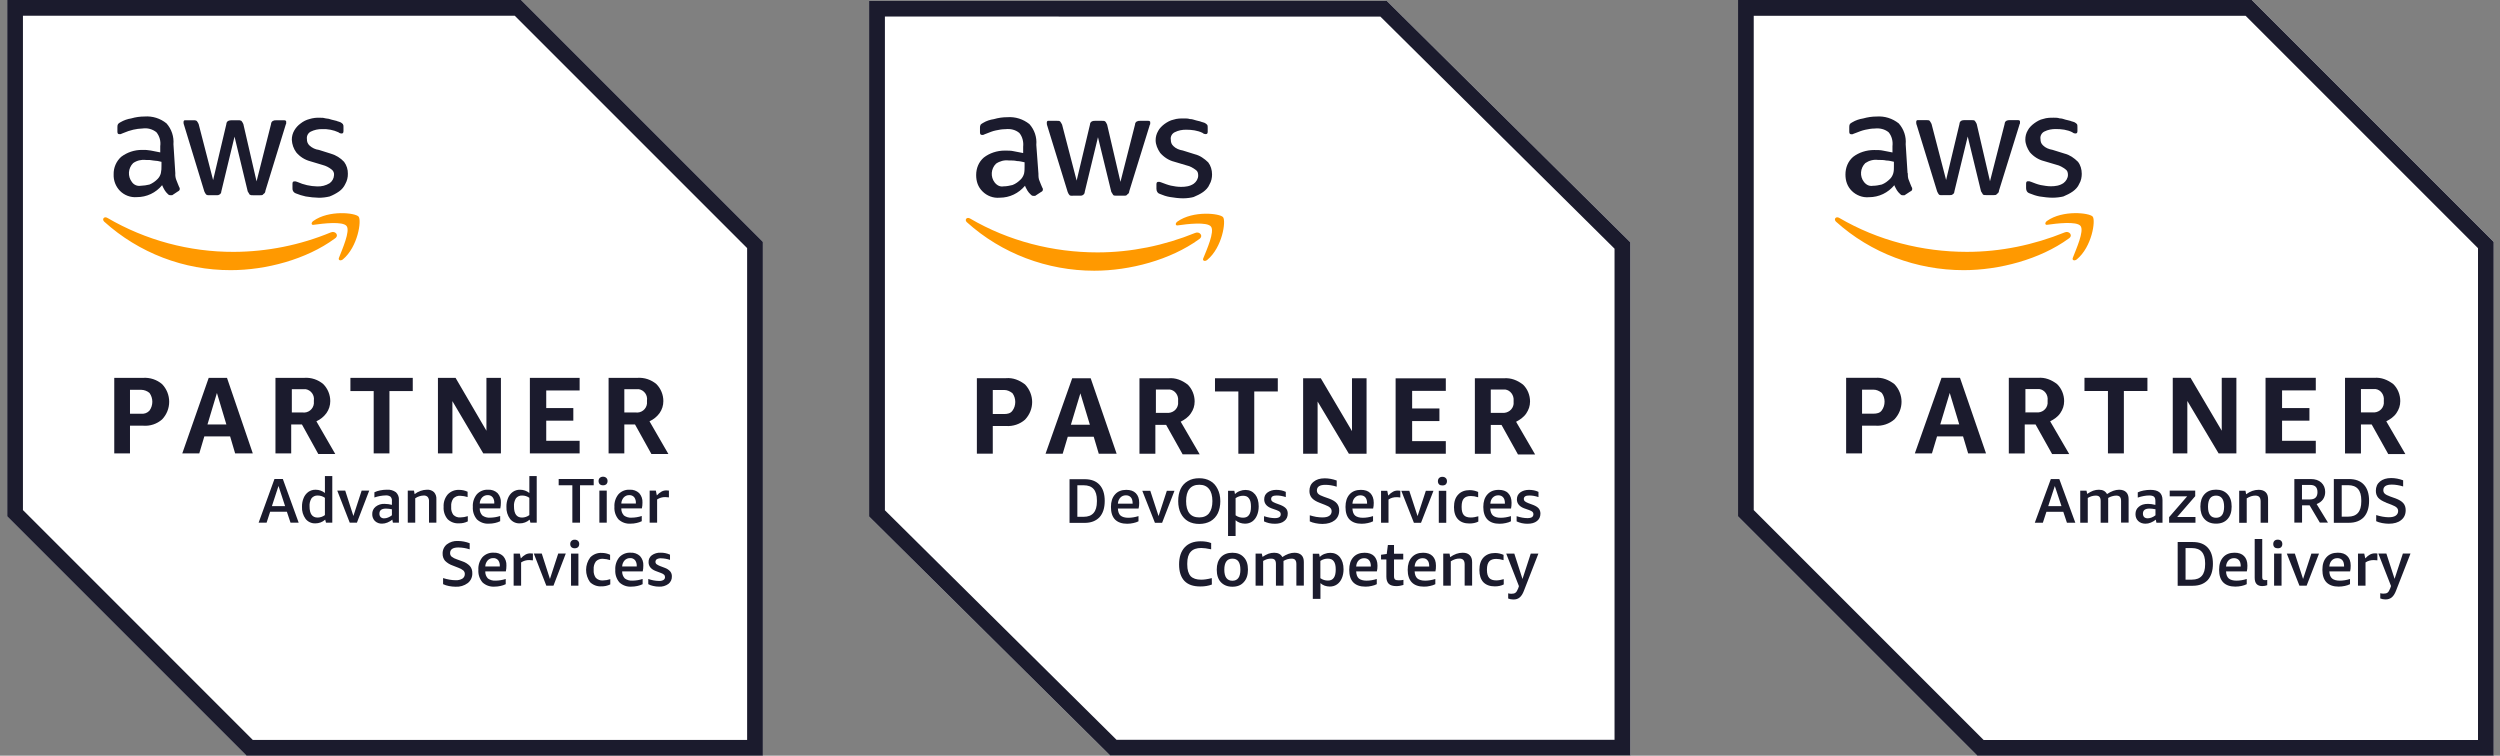 <svg width="397" height="120" viewBox="0 0 397 120" fill="none" xmlns="http://www.w3.org/2000/svg">
<rect x="0" y="0" width="397" height="120" fill="#808080" stroke="none"/>
<path d="M1.143 0V82L39.143 120H121.143V38.4L82.743 0H1.143Z" fill="white"/>
<path d="M3.643 81V2.5H81.742L118.643 39.401V117.5H40.143L3.643 81ZM1.143 0V82L39.143 120H121.143V38.4L82.743 0H1.143Z" fill="#1B1B2D"/>
<mask id="mask0_1396_9221" style="mask-type:luminance" maskUnits="userSpaceOnUse" x="1" y="0" width="121" height="120">
<path d="M121.143 0H1.143V120H121.143V0Z" fill="white"/>
</mask>
<g mask="url(#mask0_1396_9221)">
<path d="M20.643 67.6V72.002H18.144V60.002H22.742C23.834 59.935 24.909 60.293 25.742 61.002C26.464 61.755 26.867 62.758 26.867 63.801C26.867 64.844 26.464 65.847 25.742 66.6C25.335 66.96 24.859 67.233 24.344 67.405C23.829 67.577 23.284 67.643 22.742 67.6H20.643ZM20.643 65.699H22.446C22.686 65.725 22.929 65.693 23.154 65.606C23.38 65.519 23.581 65.38 23.742 65.199C24.034 64.792 24.191 64.303 24.191 63.801C24.191 63.3 24.034 62.811 23.742 62.403C23.38 62.093 22.923 61.916 22.446 61.903H20.643V65.699ZM37.34 72.002L36.544 69.304H32.446L31.645 72.001H28.946L33.144 60.001H36.045L40.144 72.001L37.34 72.002ZM32.947 67.402H35.947L34.447 62.402L32.947 67.402ZM43.743 72.001V60.001H48.342C49.434 59.931 50.51 60.29 51.342 61.001C52.05 61.719 52.447 62.688 52.447 63.698C52.448 64.379 52.236 65.044 51.842 65.6C51.431 66.165 50.88 66.614 50.243 66.902L53.243 72.1H50.546L47.947 67.403H46.243V72.001L43.743 72.001ZM46.243 65.501H48.046C48.256 65.53 48.47 65.516 48.675 65.461C48.88 65.406 49.072 65.31 49.24 65.179C49.407 65.049 49.547 64.886 49.65 64.7C49.753 64.515 49.819 64.311 49.842 64.1V63.599C49.903 63.19 49.801 62.773 49.559 62.438C49.317 62.102 48.953 61.874 48.546 61.803H46.342V65.501H46.243ZM59.341 72.001V62.1H55.645V60.001H65.546V62.1H61.843V72.001H59.341ZM71.841 63.698V72.001H69.544V60.001H72.342L77.245 68.401V60.001H79.547V72.001H76.744L71.841 63.698ZM84.144 72.001V60.001H92.045V62.001H86.742V64.803H91.044V66.804H86.742V70H92.045V72L84.144 72.001ZM96.644 72.001V60.001H101.242C102.334 59.934 103.409 60.292 104.243 61.001C104.949 61.721 105.343 62.689 105.34 63.698C105.343 64.378 105.133 65.043 104.741 65.6C104.329 66.164 103.778 66.612 103.142 66.902L106.142 72.1H103.445L100.839 67.403H99.142V72.001L96.644 72.001ZM99.144 65.501H100.946C101.157 65.529 101.37 65.515 101.575 65.46C101.78 65.404 101.972 65.308 102.139 65.178C102.306 65.047 102.446 64.885 102.549 64.7C102.653 64.514 102.719 64.31 102.742 64.1V63.599C102.802 63.19 102.7 62.774 102.458 62.438C102.216 62.103 101.853 61.876 101.446 61.803H99.143L99.144 65.501Z" fill="#1B1B2D"/>
<path d="M27.841 27.501C27.808 27.911 27.879 28.323 28.046 28.699C28.145 29.001 28.343 29.403 28.448 29.698C28.485 29.739 28.513 29.787 28.53 29.839C28.547 29.891 28.552 29.947 28.546 30.001C28.546 30.198 28.448 30.304 28.244 30.402L27.342 31.001H27.047C26.969 31 26.893 30.982 26.823 30.948C26.754 30.914 26.693 30.865 26.645 30.804C26.45 30.628 26.281 30.424 26.145 30.198C25.991 29.944 25.857 29.677 25.744 29.402C25.261 29.997 24.652 30.477 23.959 30.806C23.267 31.135 22.51 31.305 21.744 31.303C21.248 31.344 20.75 31.276 20.284 31.103C19.818 30.93 19.395 30.657 19.046 30.304C18.712 29.959 18.451 29.551 18.279 29.103C18.107 28.655 18.028 28.177 18.047 27.698C18.032 27.173 18.132 26.652 18.338 26.17C18.545 25.687 18.853 25.255 19.243 24.904C20.193 24.185 21.354 23.8 22.545 23.806C23.015 23.787 23.485 23.82 23.947 23.905L25.447 24.201V23.199C25.501 22.81 25.476 22.415 25.372 22.037C25.267 21.659 25.087 21.307 24.841 21.001C24.536 20.756 24.183 20.576 23.805 20.473C23.427 20.37 23.032 20.346 22.644 20.403C22.139 20.419 21.636 20.486 21.144 20.6C20.63 20.722 20.128 20.889 19.644 21.1C19.446 21.198 19.341 21.198 19.144 21.304H18.947C18.741 21.304 18.644 21.198 18.644 20.902V20.199C18.629 20.026 18.663 19.852 18.742 19.698C18.858 19.577 18.994 19.476 19.144 19.402C19.667 19.098 20.243 18.895 20.841 18.803C21.525 18.603 22.234 18.501 22.946 18.501C24.211 18.404 25.464 18.797 26.447 19.6C26.842 20.049 27.143 20.572 27.331 21.139C27.52 21.707 27.592 22.306 27.544 22.902L27.841 27.501ZM22.34 29.501C22.813 29.484 23.283 29.418 23.742 29.304C24.233 29.097 24.677 28.79 25.045 28.403C25.288 28.152 25.461 27.841 25.544 27.501C25.626 27.108 25.659 26.706 25.643 26.304V25.699C25.253 25.585 24.851 25.519 24.445 25.501C24.017 25.415 23.579 25.382 23.142 25.402C22.437 25.316 21.724 25.494 21.142 25.902C20.751 26.293 20.515 26.813 20.478 27.365C20.442 27.917 20.608 28.464 20.945 28.902C21.096 29.125 21.307 29.3 21.555 29.406C21.802 29.512 22.074 29.545 22.34 29.501M33.242 31.001C33.069 31.027 32.893 30.992 32.743 30.902C32.622 30.75 32.523 30.582 32.447 30.403L29.242 19.902C29.171 19.745 29.137 19.574 29.143 19.402C29.143 19.196 29.242 19.1 29.341 19.1H30.742C30.915 19.073 31.092 19.108 31.242 19.198C31.363 19.352 31.464 19.52 31.544 19.698L33.842 28.6L35.947 19.698C35.946 19.596 35.973 19.495 36.025 19.407C36.077 19.319 36.152 19.247 36.243 19.198C36.4 19.127 36.571 19.093 36.743 19.1H37.84C38.013 19.073 38.19 19.108 38.34 19.198C38.464 19.35 38.565 19.518 38.643 19.698L40.742 28.804L43.044 19.698C43.043 19.596 43.07 19.495 43.123 19.407C43.175 19.319 43.25 19.246 43.34 19.198C43.495 19.119 43.668 19.085 43.84 19.1H45.143C45.341 19.1 45.446 19.198 45.446 19.305V19.602C45.446 19.7 45.34 19.805 45.34 19.904L42.143 30.305C42.144 30.409 42.117 30.51 42.063 30.599C42.01 30.687 41.932 30.759 41.84 30.805C41.742 31.003 41.544 31.003 41.34 31.003H40.143C39.97 31.028 39.793 30.993 39.643 30.904C39.544 30.698 39.445 30.601 39.34 30.404L37.243 21.699L35.143 30.403C35.145 30.506 35.118 30.608 35.064 30.696C35.011 30.785 34.933 30.856 34.841 30.902C34.725 30.981 34.585 31.016 34.446 31.001H33.242ZM50.644 31.402C49.94 31.386 49.239 31.317 48.545 31.196C47.998 31.079 47.463 30.912 46.946 30.698C46.787 30.638 46.653 30.527 46.562 30.384C46.472 30.24 46.431 30.071 46.445 29.902V29.198C46.445 28.903 46.544 28.804 46.742 28.804H46.947C47.046 28.804 47.145 28.903 47.244 28.903C48.219 29.339 49.272 29.576 50.34 29.601C51.041 29.639 51.738 29.465 52.34 29.101C52.547 28.952 52.718 28.758 52.84 28.534C52.962 28.309 53.032 28.06 53.044 27.805C53.064 27.633 53.037 27.458 52.967 27.3C52.896 27.141 52.784 27.004 52.642 26.904C52.23 26.573 51.752 26.333 51.241 26.2L49.243 25.6C48.384 25.369 47.617 24.88 47.045 24.198C46.62 23.615 46.376 22.92 46.341 22.199C46.334 21.671 46.473 21.152 46.742 20.699C46.995 20.267 47.336 19.893 47.742 19.602C48.155 19.273 48.632 19.035 49.143 18.904C49.692 18.735 50.267 18.665 50.84 18.698C51.145 18.68 51.45 18.716 51.742 18.803C52.051 18.822 52.355 18.888 52.643 19C52.946 19.099 53.143 19.099 53.446 19.197C53.643 19.303 53.84 19.303 54.044 19.403C54.194 19.479 54.329 19.579 54.446 19.699C54.535 19.85 54.569 20.026 54.544 20.2V20.805C54.544 21.101 54.446 21.2 54.242 21.2C54.057 21.196 53.879 21.126 53.742 21.003C52.927 20.635 52.037 20.464 51.143 20.502C50.519 20.491 49.901 20.628 49.34 20.904C49.127 21.015 48.955 21.191 48.848 21.405C48.74 21.62 48.703 21.864 48.742 22.101C48.731 22.287 48.762 22.473 48.831 22.646C48.9 22.818 49.007 22.974 49.143 23.101C49.556 23.489 50.081 23.736 50.643 23.805L52.544 24.404C53.348 24.638 54.073 25.086 54.643 25.7C55.048 26.25 55.259 26.919 55.242 27.601C55.253 28.16 55.114 28.712 54.841 29.2C54.622 29.684 54.277 30.101 53.84 30.404C53.374 30.729 52.871 30.996 52.34 31.2C51.784 31.333 51.215 31.402 50.643 31.405" fill="#1B1B2D"/>
<path d="M53.143 37.9C48.643 41.196 42.24 42.9 36.643 42.9C29.219 42.919 22.054 40.172 16.544 35.196C16.143 34.801 16.544 34.301 17.045 34.597C23.143 38.157 30.082 40.022 37.143 39.998C42.43 39.975 47.661 38.923 52.545 36.9C53.242 36.597 53.946 37.4 53.143 37.9M53.841 40.9C53.644 41.301 54.047 41.498 54.446 41.196C56.841 39.196 57.446 34.998 56.946 34.4C56.446 33.801 52.242 33.303 49.742 35.097C49.341 35.4 49.446 35.801 49.841 35.696C51.242 35.499 54.446 35.097 55.045 35.902C55.644 36.698 54.341 39.599 53.841 40.901" fill="#FF9900"/>
<path d="M46.133 83L45.555 81.265H42.898L42.336 83H41.07L43.586 76.062H44.914L47.43 83H46.133ZM43.179 80.375H45.274L44.226 77.172L43.179 80.375Z" fill="#1B1B2D"/>
<path d="M51.767 83.002L51.641 82.518C51.209 82.907 50.646 83.119 50.065 83.112C49.773 83.122 49.483 83.063 49.217 82.941C48.951 82.819 48.718 82.637 48.535 82.409C48.124 81.85 47.919 81.165 47.957 80.472C47.945 79.99 48.036 79.51 48.223 79.066C48.38 78.685 48.639 78.355 48.972 78.112C49.311 77.878 49.716 77.758 50.128 77.77C50.662 77.768 51.181 77.95 51.597 78.286V75.598H52.768V83.003L51.767 83.002ZM50.439 82.19C50.856 82.183 51.26 82.046 51.595 81.799V79.049C51.262 78.812 50.862 78.687 50.454 78.69C50.267 78.678 50.08 78.712 49.909 78.788C49.737 78.864 49.587 78.98 49.47 79.127C49.232 79.515 49.122 79.969 49.158 80.423C49.158 81.6 49.585 82.189 50.439 82.19" fill="#1B1B2D"/>
<path d="M55.539 83L53.555 77.906H54.821L56.117 81.937L57.431 77.906H58.633L56.679 83H55.539Z" fill="#1B1B2D"/>
<path d="M62.393 82.999L62.298 82.516C62.062 82.71 61.799 82.867 61.517 82.983C61.25 83.095 60.963 83.153 60.674 83.155C60.465 83.164 60.257 83.131 60.062 83.059C59.866 82.986 59.687 82.876 59.534 82.733C59.393 82.589 59.283 82.418 59.211 82.23C59.138 82.041 59.105 81.841 59.113 81.639C59.104 81.416 59.148 81.194 59.24 80.991C59.332 80.788 59.47 80.609 59.644 80.469C60.051 80.147 60.562 79.986 61.08 80.015C61.471 80.02 61.859 80.073 62.236 80.171V79.578C62.251 79.452 62.24 79.324 62.202 79.202C62.164 79.081 62.102 78.969 62.017 78.874C61.794 78.719 61.523 78.648 61.252 78.671C60.64 78.687 60.034 78.798 59.456 78.999V78.171C59.744 78.034 60.048 77.934 60.362 77.874C60.717 77.803 61.078 77.766 61.44 77.764C61.952 77.724 62.462 77.868 62.877 78.171C63.043 78.328 63.171 78.521 63.252 78.735C63.333 78.948 63.365 79.178 63.345 79.405V82.998L62.393 82.999ZM61.003 82.312C61.212 82.311 61.419 82.269 61.612 82.188C61.837 82.1 62.047 81.979 62.236 81.828V80.874C61.927 80.809 61.614 80.772 61.299 80.765C60.602 80.765 60.253 81.031 60.252 81.562C60.246 81.665 60.26 81.768 60.295 81.865C60.33 81.962 60.384 82.05 60.455 82.125C60.606 82.256 60.803 82.323 61.003 82.312" fill="#1B1B2D"/>
<path d="M68.126 83V79.625C68.147 79.373 68.075 79.122 67.923 78.921C67.839 78.838 67.739 78.774 67.628 78.734C67.517 78.693 67.399 78.678 67.282 78.688C66.802 78.703 66.337 78.855 65.939 79.125V82.999H64.752V77.906H65.736L65.845 78.469C66.406 78.024 67.098 77.777 67.813 77.765C68.015 77.752 68.217 77.779 68.408 77.846C68.598 77.914 68.773 78.019 68.922 78.156C69.055 78.306 69.157 78.482 69.221 78.673C69.286 78.863 69.311 79.064 69.297 79.265V83H68.126Z" fill="#1B1B2D"/>
<path d="M74.287 82.794C73.851 83.012 73.369 83.119 72.882 83.106C72.55 83.127 72.217 83.078 71.905 82.962C71.593 82.846 71.308 82.667 71.07 82.434C70.623 81.891 70.4 81.198 70.446 80.497C70.401 79.775 70.635 79.065 71.101 78.513C71.336 78.268 71.621 78.077 71.936 77.952C72.251 77.828 72.59 77.774 72.928 77.793C73.387 77.792 73.841 77.893 74.256 78.089V78.933C73.887 78.814 73.503 78.746 73.115 78.731C72.912 78.714 72.708 78.741 72.516 78.811C72.325 78.881 72.151 78.992 72.006 79.136C71.739 79.501 71.612 79.951 71.648 80.403V80.526C71.612 80.973 71.74 81.417 72.006 81.777C72.153 81.916 72.328 82.023 72.519 82.091C72.71 82.158 72.913 82.184 73.115 82.168C73.513 82.16 73.909 82.091 74.286 81.965L74.287 82.794Z" fill="#1B1B2D"/>
<path d="M76.179 80.737C76.171 80.943 76.204 81.149 76.276 81.342C76.349 81.535 76.459 81.712 76.601 81.862C76.954 82.116 77.386 82.237 77.82 82.205C78.366 82.2 78.909 82.11 79.428 81.939V82.767C79.17 82.894 78.897 82.989 78.615 83.049C78.298 83.122 77.973 83.159 77.647 83.158C77.301 83.182 76.953 83.135 76.625 83.019C76.297 82.903 75.996 82.722 75.742 82.486C75.27 81.93 75.035 81.213 75.086 80.486C75.04 79.762 75.269 79.048 75.727 78.486C75.953 78.243 76.229 78.052 76.537 77.928C76.844 77.803 77.175 77.748 77.507 77.766C77.779 77.748 78.053 77.787 78.311 77.878C78.569 77.97 78.805 78.112 79.006 78.298C79.191 78.502 79.333 78.741 79.425 79.001C79.516 79.261 79.555 79.537 79.538 79.812C79.541 80.123 79.51 80.432 79.445 80.735L76.179 80.737ZM77.445 78.628C77.282 78.622 77.12 78.651 76.969 78.713C76.818 78.775 76.682 78.868 76.569 78.986C76.329 79.253 76.191 79.597 76.179 79.956H78.491V79.877C78.515 79.548 78.42 79.221 78.224 78.956C78.128 78.844 78.008 78.757 77.873 78.7C77.738 78.643 77.591 78.618 77.445 78.627" fill="#1B1B2D"/>
<path d="M84.23 83.002L84.106 82.518C83.673 82.907 83.111 83.118 82.529 83.112C82.237 83.122 81.947 83.064 81.681 82.942C81.416 82.82 81.182 82.637 80.999 82.409C80.588 81.85 80.384 81.165 80.421 80.472C80.41 79.99 80.5 79.511 80.686 79.066C80.844 78.685 81.103 78.355 81.436 78.112C81.775 77.878 82.18 77.758 82.592 77.77C83.126 77.768 83.645 77.95 84.061 78.286V75.598H85.231V83.003L84.23 83.002ZM82.902 82.19C83.319 82.183 83.723 82.046 84.059 81.799V79.049C83.726 78.812 83.327 78.687 82.918 78.69C82.731 78.678 82.544 78.712 82.373 78.788C82.202 78.864 82.052 78.98 81.935 79.127C81.695 79.515 81.585 79.969 81.621 80.423C81.621 81.6 82.048 82.189 82.902 82.19" fill="#1B1B2D"/>
<path d="M90.889 83.001V77.062H88.717V76.062H94.28V77.062H92.108V82.999L90.889 83.001Z" fill="#1B1B2D"/>
<path d="M95.18 77.908H96.351V83.001H95.18V77.908ZM95.758 77.064C95.57 77.075 95.386 77.013 95.242 76.892C95.179 76.826 95.129 76.748 95.097 76.662C95.065 76.576 95.051 76.484 95.055 76.393C95.049 76.301 95.062 76.209 95.094 76.123C95.127 76.036 95.177 75.958 95.242 75.893C95.311 75.828 95.392 75.778 95.481 75.746C95.569 75.713 95.664 75.699 95.758 75.704C95.854 75.699 95.951 75.712 96.042 75.745C96.133 75.777 96.217 75.827 96.288 75.893C96.354 75.958 96.404 76.036 96.437 76.122C96.469 76.209 96.483 76.301 96.477 76.393C96.481 76.484 96.466 76.576 96.434 76.662C96.401 76.748 96.352 76.826 96.288 76.892C96.139 77.015 95.95 77.076 95.758 77.064Z" fill="#1B1B2D"/>
<path d="M98.664 80.737C98.656 80.943 98.689 81.149 98.761 81.342C98.834 81.535 98.944 81.712 99.085 81.862C99.439 82.115 99.87 82.237 100.304 82.205C100.851 82.2 101.393 82.11 101.912 81.939V82.767C101.655 82.894 101.382 82.989 101.101 83.048C100.783 83.122 100.458 83.159 100.132 83.158C99.785 83.182 99.437 83.134 99.109 83.019C98.782 82.903 98.481 82.722 98.226 82.485C97.754 81.93 97.519 81.213 97.57 80.486C97.525 79.762 97.754 79.048 98.212 78.486C98.438 78.242 98.714 78.051 99.022 77.927C99.33 77.802 99.662 77.747 99.994 77.766C100.267 77.749 100.54 77.787 100.798 77.878C101.055 77.97 101.292 78.112 101.493 78.298C101.678 78.502 101.82 78.742 101.911 79.001C102.002 79.261 102.04 79.537 102.024 79.812C102.027 80.122 101.996 80.432 101.93 80.735L98.664 80.737ZM99.929 78.628C99.766 78.622 99.604 78.651 99.454 78.713C99.303 78.775 99.167 78.868 99.055 78.986C98.814 79.253 98.676 79.596 98.664 79.956H100.976V79.877C100.999 79.548 100.905 79.221 100.71 78.955C100.614 78.844 100.493 78.757 100.358 78.7C100.223 78.643 100.076 78.618 99.929 78.627" fill="#1B1B2D"/>
<path d="M103.165 83.001V77.907H104.148L104.304 78.672C104.518 78.428 104.772 78.222 105.055 78.063C105.289 77.936 105.553 77.871 105.82 77.875C105.955 77.876 106.09 77.887 106.225 77.907V78.984C106.034 78.953 105.841 78.937 105.647 78.937C105.187 78.929 104.735 79.06 104.35 79.312V83L103.165 83.001Z" fill="#1B1B2D"/>
<path d="M71.899 89.811C71.434 89.655 71.012 89.393 70.665 89.046C70.411 88.734 70.277 88.34 70.288 87.937C70.276 87.656 70.329 87.375 70.443 87.118C70.557 86.861 70.729 86.633 70.945 86.453C71.449 86.065 72.075 85.871 72.71 85.906C73.351 85.912 73.986 86.034 74.584 86.265V87.235C74.007 87.048 73.407 86.948 72.801 86.937C71.917 86.937 71.475 87.234 71.475 87.828C71.471 87.934 71.49 88.038 71.531 88.135C71.571 88.232 71.632 88.32 71.709 88.391C71.966 88.587 72.257 88.735 72.566 88.829L73.425 89.141C73.882 89.288 74.295 89.546 74.628 89.891C74.886 90.207 75.019 90.608 75.002 91.016C75.015 91.317 74.957 91.617 74.832 91.891C74.707 92.165 74.518 92.406 74.282 92.593C73.725 93.007 73.039 93.212 72.346 93.172C71.989 93.169 71.633 93.133 71.284 93.062C70.965 93.002 70.656 92.902 70.362 92.766V91.798C70.695 91.904 71.034 91.988 71.378 92.047C71.697 92.105 72.021 92.136 72.346 92.14C72.722 92.163 73.096 92.077 73.424 91.891C73.546 91.812 73.646 91.703 73.715 91.574C73.783 91.446 73.817 91.302 73.814 91.156C73.817 91.051 73.797 90.947 73.757 90.85C73.716 90.753 73.656 90.666 73.58 90.593C73.343 90.4 73.073 90.252 72.783 90.156L71.899 89.811Z" fill="#1B1B2D"/>
<path d="M77.06 90.737C77.052 90.943 77.085 91.148 77.157 91.342C77.229 91.535 77.339 91.712 77.481 91.862C77.835 92.115 78.266 92.237 78.7 92.205C79.246 92.2 79.789 92.11 80.308 91.939V92.767C80.05 92.894 79.778 92.988 79.496 93.048C79.179 93.122 78.853 93.159 78.527 93.158C78.181 93.182 77.833 93.134 77.505 93.019C77.177 92.903 76.876 92.722 76.621 92.485C76.15 91.93 75.915 91.213 75.966 90.486C75.92 89.762 76.149 89.048 76.607 88.486C76.833 88.242 77.11 88.051 77.418 87.927C77.726 87.802 78.058 87.747 78.389 87.766C78.662 87.749 78.936 87.787 79.193 87.879C79.451 87.97 79.688 88.112 79.889 88.298C80.073 88.502 80.215 88.742 80.306 89.002C80.397 89.262 80.435 89.537 80.419 89.812C80.423 90.122 80.391 90.432 80.326 90.735L77.06 90.737ZM78.325 88.627C78.162 88.622 78 88.651 77.849 88.713C77.698 88.774 77.561 88.868 77.449 88.986C77.209 89.253 77.071 89.596 77.06 89.955H79.371V89.877C79.394 89.548 79.3 89.221 79.105 88.955C79.009 88.844 78.889 88.756 78.753 88.699C78.618 88.642 78.471 88.618 78.325 88.627" fill="#1B1B2D"/>
<path d="M81.565 93.001V87.907H82.55L82.706 88.672C82.92 88.428 83.173 88.223 83.455 88.063C83.69 87.936 83.954 87.872 84.221 87.875C84.357 87.876 84.492 87.887 84.626 87.907V88.984C84.435 88.953 84.242 88.938 84.049 88.938C83.589 88.929 83.137 89.06 82.752 89.312V93.001H81.565Z" fill="#1B1B2D"/>
<path d="M86.753 93L84.769 87.906H86.034L87.331 91.937L88.644 87.906H89.846L87.892 93H86.753Z" fill="#1B1B2D"/>
<path d="M90.68 87.908H91.851V93.001H90.68V87.908ZM91.258 87.064C91.07 87.075 90.886 87.013 90.742 86.892C90.679 86.826 90.629 86.748 90.597 86.662C90.565 86.576 90.551 86.484 90.555 86.393C90.549 86.301 90.562 86.209 90.594 86.123C90.627 86.036 90.677 85.958 90.742 85.893C90.811 85.828 90.892 85.778 90.981 85.746C91.069 85.713 91.164 85.699 91.258 85.704C91.354 85.699 91.451 85.712 91.542 85.745C91.633 85.777 91.717 85.827 91.788 85.893C91.854 85.958 91.904 86.036 91.937 86.122C91.969 86.209 91.983 86.301 91.977 86.393C91.981 86.484 91.966 86.576 91.934 86.662C91.901 86.748 91.852 86.826 91.788 86.892C91.639 87.015 91.45 87.076 91.258 87.064Z" fill="#1B1B2D"/>
<path d="M96.913 92.802C96.477 93.019 95.994 93.126 95.508 93.114C95.176 93.135 94.843 93.085 94.531 92.97C94.219 92.854 93.935 92.674 93.696 92.442C93.285 91.87 93.066 91.181 93.071 90.476C93.077 89.771 93.307 89.086 93.728 88.521C93.963 88.276 94.247 88.085 94.563 87.96C94.878 87.836 95.217 87.781 95.555 87.801C96.014 87.799 96.468 87.901 96.883 88.097V88.941C96.514 88.822 96.13 88.753 95.742 88.738C95.539 88.721 95.334 88.749 95.143 88.819C94.951 88.889 94.777 89 94.633 89.144C94.366 89.509 94.239 89.958 94.274 90.41V90.534C94.239 90.981 94.366 91.425 94.633 91.785C94.78 91.924 94.954 92.031 95.146 92.099C95.337 92.166 95.54 92.192 95.742 92.175C96.14 92.168 96.535 92.099 96.914 91.973L96.913 92.802Z" fill="#1B1B2D"/>
<path d="M98.799 90.737C98.791 90.943 98.824 91.149 98.897 91.342C98.969 91.535 99.08 91.712 99.222 91.862C99.575 92.116 100.006 92.237 100.439 92.205C100.987 92.2 101.53 92.111 102.05 91.939V92.767C101.792 92.894 101.519 92.989 101.237 93.049C100.92 93.122 100.595 93.159 100.269 93.158C99.923 93.182 99.575 93.135 99.247 93.019C98.919 92.903 98.619 92.722 98.364 92.486C97.892 91.93 97.657 91.213 97.708 90.486C97.662 89.763 97.891 89.048 98.348 88.486C98.574 88.242 98.851 88.052 99.159 87.927C99.467 87.803 99.798 87.748 100.13 87.766C100.403 87.748 100.676 87.787 100.934 87.878C101.192 87.97 101.428 88.112 101.629 88.298C101.814 88.502 101.957 88.741 102.048 89.001C102.14 89.261 102.178 89.537 102.161 89.812C102.165 90.123 102.133 90.432 102.067 90.735L98.799 90.737ZM100.064 88.627C99.901 88.622 99.739 88.651 99.588 88.713C99.438 88.775 99.302 88.868 99.19 88.986C98.949 89.253 98.811 89.596 98.799 89.955H101.112V89.877C101.135 89.548 101.04 89.221 100.845 88.955C100.749 88.844 100.629 88.756 100.493 88.699C100.358 88.642 100.211 88.618 100.064 88.627" fill="#1B1B2D"/>
<path d="M105.601 91.627C105.604 91.56 105.592 91.494 105.568 91.432C105.544 91.37 105.507 91.314 105.46 91.267C105.308 91.141 105.134 91.045 104.946 90.985L104.117 90.673C103.368 90.382 102.993 89.913 102.993 89.268C102.984 89.057 103.025 88.848 103.115 88.657C103.205 88.467 103.339 88.301 103.507 88.175C103.913 87.888 104.402 87.745 104.897 87.768C105.414 87.758 105.927 87.865 106.397 88.081V88.909C105.939 88.754 105.46 88.669 104.976 88.658C104.743 88.642 104.511 88.691 104.304 88.8C104.243 88.842 104.191 88.898 104.154 88.963C104.116 89.028 104.093 89.101 104.087 89.176C104.081 89.251 104.092 89.326 104.119 89.396C104.146 89.466 104.188 89.529 104.242 89.581C104.411 89.702 104.595 89.801 104.788 89.878L105.569 90.174C105.898 90.288 106.194 90.481 106.429 90.737C106.611 90.962 106.705 91.245 106.694 91.533C106.703 91.76 106.659 91.987 106.564 92.193C106.469 92.4 106.326 92.581 106.148 92.721C105.714 93.038 105.184 93.193 104.648 93.159C104.338 93.159 104.029 93.123 103.727 93.049C103.454 92.994 103.191 92.9 102.946 92.768V91.94C103.493 92.136 104.068 92.242 104.648 92.254C104.898 92.273 105.149 92.218 105.368 92.096C105.445 92.046 105.508 91.976 105.549 91.894C105.59 91.812 105.609 91.72 105.602 91.628" fill="#1B1B2D"/>
</g>
<g clip-path="url(#clip0_1396_9221)">
<path d="M258.9 38.486V119.969H176.29L138.012 82.025V0.137H220.212L258.9 38.486Z" fill="white"/>
<path fill-rule="evenodd" clip-rule="evenodd" d="M258.9 38.486V119.969H176.29L138.012 82.025V0.137H220.212L258.9 38.486ZM140.523 2.626V81.032L177.306 117.479H256.388V39.493L219.21 2.64L140.523 2.626Z" fill="#1B1B2D"/>
<path fill-rule="evenodd" clip-rule="evenodd" d="M157.653 67.648V72.04H155.127V60.054H159.755C160.855 59.956 161.871 60.361 162.774 61.047C164.284 62.655 164.284 65.047 162.774 66.641C161.97 67.354 160.855 67.732 159.755 67.648H157.653ZM157.653 65.746H159.473C159.981 65.746 160.474 65.648 160.771 65.228C161.377 64.431 161.377 63.242 160.771 62.431C160.376 62.138 159.966 61.928 159.473 61.928H157.653V65.746ZM174.485 72.053L173.681 69.354H169.561L168.756 72.053H166.033L170.266 60.068H173.201L177.321 72.053H174.485ZM170.055 67.452H173.074L171.564 62.459L170.055 67.452ZM180.947 60.068H185.575C186.689 59.97 187.691 60.375 188.594 61.06C189.314 61.76 189.709 62.753 189.709 63.746C189.709 64.459 189.511 65.061 189.102 65.648C188.707 66.249 188.1 66.655 187.494 66.963L190.513 72.151H187.804L185.18 67.466H183.472V72.053H180.947V60.068ZM183.458 65.564H185.264C186.181 65.648 186.971 65.047 187.084 64.165C187.084 63.956 187.084 63.872 187.084 63.648C187.183 62.753 186.562 61.956 185.772 61.858C185.688 61.858 185.462 61.858 185.377 61.858H183.557V65.55H183.458V65.564ZM196.65 72.053V62.165H192.94V60.068H202.915V62.165H199.176V72.053H196.65ZM209.236 63.76V72.053H206.936V60.068H209.744L214.696 68.459V60.068H217.01V72.053H214.202L209.236 63.76ZM221.624 72.053V60.081H229.595V62.068H224.248V64.865H228.58V66.865H224.248V70.054H229.595V72.053H221.624ZM234.209 72.053V60.068H238.837C239.938 59.984 240.953 60.375 241.856 61.075C242.576 61.76 242.971 62.767 242.971 63.76C242.971 64.473 242.759 65.061 242.364 65.662C241.955 66.263 241.348 66.669 240.756 66.977L243.775 72.165H241.052L238.442 67.48H236.735V72.067H234.209V72.053ZM236.735 65.564H238.541C239.444 65.648 240.248 65.047 240.361 64.165C240.361 63.956 240.361 63.872 240.361 63.648C240.445 62.753 239.839 61.97 239.049 61.858C238.95 61.858 238.738 61.858 238.654 61.858H236.735V65.564Z" fill="#1B1B2D"/>
<path fill-rule="evenodd" clip-rule="evenodd" d="M164.905 27.591C164.905 27.997 164.905 28.388 165.102 28.794C165.201 29.102 165.399 29.493 165.511 29.787C165.61 29.899 165.61 29.983 165.61 30.095C165.61 30.29 165.511 30.402 165.3 30.5L164.383 31.102C164.383 31.102 164.284 31.102 164.086 31.102C163.889 31.102 163.776 31.004 163.677 30.892C163.48 30.696 163.282 30.5 163.169 30.29C163.085 30.095 162.859 29.787 162.774 29.493C161.758 30.696 160.347 31.395 158.739 31.395C157.737 31.493 156.721 31.102 156.03 30.402C155.31 29.703 155.014 28.808 155.014 27.801C155.014 26.71 155.423 25.717 156.228 25.018C157.145 24.304 158.344 23.913 159.557 23.913C160.065 23.913 160.573 23.913 160.968 24.011C161.476 24.109 161.984 24.206 162.478 24.304V23.311C162.563 22.514 162.365 21.703 161.871 21.116C161.265 20.598 160.46 20.416 159.656 20.514C159.148 20.514 158.64 20.598 158.146 20.71C157.638 20.808 157.145 21.018 156.651 21.213C156.439 21.311 156.34 21.311 156.129 21.423C156.044 21.423 156.044 21.423 155.931 21.423C155.734 21.423 155.621 21.311 155.621 21.018V20.304C155.621 20.109 155.621 20.025 155.72 19.801C155.818 19.717 155.917 19.605 156.129 19.507C156.637 19.2 157.229 19.004 157.822 18.92C158.541 18.71 159.233 18.612 159.952 18.612C161.25 18.514 162.478 18.92 163.466 19.703C164.27 20.598 164.679 21.787 164.566 23.004L164.905 27.591ZM159.374 29.591C159.882 29.591 160.291 29.493 160.785 29.381C161.293 29.186 161.702 28.878 162.097 28.486C162.309 28.276 162.506 27.969 162.619 27.577C162.704 27.172 162.704 26.78 162.704 26.374V25.773C162.309 25.689 161.899 25.577 161.504 25.577C161.095 25.479 160.686 25.479 160.178 25.479C159.487 25.395 158.767 25.577 158.161 25.997C157.356 26.794 157.258 28.081 157.963 28.99C158.372 29.493 158.866 29.689 159.374 29.591ZM169.843 30.99C169.744 30.906 169.631 30.696 169.547 30.486L166.316 19.997C166.231 19.801 166.231 19.591 166.231 19.493C166.231 19.297 166.316 19.186 166.429 19.186H167.839C168.037 19.186 168.235 19.186 168.347 19.283C168.446 19.381 168.545 19.591 168.658 19.787L170.972 28.682L173.088 19.787C173.088 19.591 173.187 19.381 173.384 19.283C173.582 19.186 173.779 19.186 173.892 19.186H174.993C175.19 19.186 175.402 19.186 175.501 19.283C175.614 19.381 175.712 19.591 175.811 19.787L177.928 28.878L180.241 19.787C180.241 19.591 180.34 19.381 180.538 19.283C180.749 19.186 180.848 19.186 181.06 19.186H182.344C182.541 19.186 182.654 19.283 182.654 19.381C182.654 19.479 182.654 19.577 182.654 19.675C182.654 19.773 182.541 19.871 182.541 19.983L179.324 30.374C179.324 30.57 179.226 30.766 179.014 30.878C178.915 31.074 178.718 31.074 178.506 31.074H177.293C177.095 31.074 176.883 31.074 176.785 30.976C176.686 30.78 176.573 30.668 176.474 30.472L174.358 21.787L172.256 30.472C172.256 30.668 172.157 30.878 171.945 30.976C171.846 31.074 171.649 31.074 171.536 31.074H170.351V31.088C170.139 31.088 169.942 31.088 169.843 30.99ZM187.875 31.493C187.183 31.493 186.464 31.395 185.772 31.283C185.25 31.2 184.672 31.004 184.15 30.78C183.853 30.696 183.642 30.388 183.642 29.983V29.283C183.642 28.99 183.741 28.878 183.938 28.878C184.037 28.878 184.136 28.878 184.136 28.878C184.234 28.878 184.347 28.976 184.432 28.976C184.954 29.172 185.448 29.367 185.942 29.479C186.435 29.591 187.042 29.675 187.55 29.675C188.27 29.675 188.961 29.591 189.568 29.172C189.977 28.878 190.273 28.374 190.273 27.885C190.273 27.479 190.188 27.172 189.878 26.976C189.469 26.668 188.961 26.374 188.467 26.276L186.45 25.675C185.645 25.479 184.841 24.976 184.234 24.276C183.825 23.675 183.515 22.976 183.515 22.276C183.515 21.773 183.628 21.283 183.924 20.78C184.122 20.388 184.531 19.983 184.926 19.689C185.335 19.395 185.843 19.102 186.337 19.004C186.943 18.808 187.451 18.808 188.044 18.808C188.354 18.808 188.651 18.808 188.961 18.906C189.271 18.906 189.568 19.004 189.878 19.102C190.188 19.213 190.386 19.2 190.682 19.311C190.88 19.409 191.077 19.409 191.289 19.507C191.487 19.605 191.585 19.703 191.684 19.801C191.783 19.899 191.783 20.109 191.783 20.304V20.906C191.783 21.2 191.684 21.297 191.472 21.297C191.275 21.297 191.063 21.213 190.964 21.102C190.16 20.71 189.257 20.598 188.34 20.598C187.733 20.598 187.141 20.696 186.534 21.004C186.125 21.2 185.829 21.689 185.927 22.192C185.927 22.598 186.026 22.906 186.337 23.2C186.732 23.591 187.24 23.801 187.832 23.899L189.751 24.5C190.555 24.696 191.261 25.2 191.867 25.787C192.263 26.304 192.474 26.99 192.474 27.689C192.474 28.206 192.375 28.78 192.065 29.297C191.867 29.801 191.458 30.192 191.063 30.486C190.654 30.78 190.047 31.088 189.554 31.283C189.187 31.395 188.481 31.493 187.875 31.493Z" fill="#1B1B2D"/>
<path fill-rule="evenodd" clip-rule="evenodd" d="M190.399 37.997C185.856 41.284 179.408 42.99 173.764 42.99C166.315 42.99 159.063 40.277 153.532 35.284C153.123 34.892 153.532 34.403 154.04 34.696C160.177 38.291 167.232 40.081 174.272 40.081C179.62 40.081 184.868 38.99 189.793 36.99C190.484 36.682 191.203 37.48 190.399 37.997ZM192.304 35.983C191.697 35.186 188.48 35.577 187.069 35.787C186.674 35.885 186.562 35.493 186.971 35.186C189.482 33.395 193.729 33.885 194.223 34.486C194.717 35.088 194.124 39.284 191.697 41.284C191.302 41.591 190.893 41.382 191.091 40.99C191.613 39.689 192.925 36.78 192.304 35.983Z" fill="#FF9900"/>
<path fill-rule="evenodd" clip-rule="evenodd" d="M228.48 83.019V77.942H229.666V83.019H228.48ZM229.045 77.089C228.833 77.089 228.664 77.047 228.523 76.921C228.41 76.796 228.339 76.628 228.339 76.418C228.339 76.208 228.41 76.026 228.523 75.915C228.65 75.789 228.819 75.719 229.045 75.719C229.285 75.719 229.454 75.789 229.581 75.915C229.708 76.026 229.779 76.194 229.779 76.418C229.779 76.628 229.708 76.796 229.581 76.921C229.468 77.033 229.285 77.089 229.045 77.089ZM187.479 77.649C187.225 78.194 187.098 78.824 187.098 79.579C187.098 80.32 187.239 80.978 187.508 81.523C187.79 82.068 188.185 82.502 188.679 82.782C189.172 83.061 189.765 83.201 190.442 83.201C191.134 83.201 191.726 83.047 192.234 82.768C192.742 82.46 193.123 82.054 193.391 81.509C193.645 80.963 193.786 80.32 193.786 79.593C193.786 78.824 193.631 78.18 193.349 77.635C193.067 77.075 192.7 76.656 192.192 76.376C191.684 76.082 191.105 75.943 190.442 75.943C189.737 75.943 189.144 76.082 188.636 76.39C188.128 76.684 187.733 77.103 187.479 77.649ZM188.876 81.509C188.523 81.061 188.354 80.418 188.354 79.579C188.354 78.726 188.523 78.082 188.876 77.649C189.229 77.201 189.751 76.978 190.442 76.978C191.119 76.978 191.627 77.187 191.994 77.649C192.347 78.082 192.53 78.726 192.53 79.579C192.53 80.404 192.347 81.047 191.994 81.509C191.642 81.943 191.119 82.166 190.442 82.166C189.751 82.166 189.229 81.957 188.876 81.509ZM172.241 76.096H169.843V83.033H172.241C173.257 83.033 174.033 82.726 174.598 82.138C175.148 81.537 175.43 80.67 175.43 79.551C175.43 78.446 175.162 77.593 174.612 76.991C174.061 76.39 173.271 76.096 172.241 76.096ZM171.084 82.068V77.061H172.086C173.483 77.061 174.188 77.844 174.188 79.439V79.649C174.188 81.257 173.483 82.068 172.086 82.068H171.084ZM177.942 81.873C177.674 81.635 177.547 81.257 177.519 80.754H180.806C180.877 80.488 180.905 80.18 180.905 79.845C180.905 79.173 180.721 78.684 180.369 78.32C180.016 77.957 179.508 77.789 178.859 77.789C178.097 77.789 177.49 78.026 177.067 78.516C176.634 78.992 176.418 79.653 176.418 80.502C176.418 81.383 176.63 82.054 177.067 82.502C177.519 82.95 178.168 83.173 179 83.173C179.325 83.173 179.663 83.131 179.974 83.061C180.284 82.992 180.566 82.908 180.792 82.782V81.957C180.213 82.138 179.677 82.222 179.169 82.222C178.633 82.222 178.21 82.096 177.942 81.873ZM177.914 79.019C178.139 78.777 178.436 78.656 178.803 78.656C179.141 78.656 179.395 78.768 179.593 78.992C179.762 79.187 179.861 79.509 179.861 79.901V79.984H177.519C177.547 79.579 177.688 79.257 177.914 79.019ZM183.401 83.019L181.398 77.943H182.667L183.98 81.957L185.292 77.943H186.505L184.544 83.019H183.401ZM195.014 77.942H196.015L196.114 78.46C196.34 78.236 196.608 78.068 196.89 77.971C197.172 77.859 197.469 77.803 197.779 77.803C198.409 77.803 198.922 78.04 199.317 78.516C199.698 78.992 199.881 79.621 199.881 80.418C199.881 80.963 199.782 81.425 199.613 81.831C199.444 82.236 199.19 82.572 198.865 82.81C198.541 83.033 198.146 83.159 197.708 83.159C197.426 83.159 197.158 83.103 196.89 83.019C196.622 82.922 196.396 82.782 196.213 82.614V85.117H195.014V77.942ZM197.412 78.726C196.961 78.726 196.58 78.852 196.213 79.103V81.831C196.58 82.096 196.975 82.208 197.412 82.208C197.835 82.208 198.146 82.068 198.343 81.775C198.555 81.495 198.654 81.047 198.654 80.446C198.654 79.859 198.555 79.425 198.343 79.159C198.16 78.866 197.835 78.726 197.412 78.726ZM203.239 81.285C203.338 81.383 203.38 81.509 203.38 81.649C203.38 81.859 203.309 82.026 203.168 82.11C203.018 82.222 202.778 82.278 202.449 82.278C201.941 82.278 201.376 82.18 200.727 81.971V82.796C200.967 82.908 201.221 83.005 201.517 83.075C201.814 83.145 202.138 83.173 202.449 83.173C203.084 83.173 203.591 83.034 203.944 82.74C204.311 82.46 204.494 82.054 204.494 81.551C204.494 81.243 204.41 80.963 204.226 80.754C204.043 80.544 203.761 80.362 203.352 80.194L202.562 79.901C202.293 79.803 202.124 79.691 202.011 79.607C201.908 79.514 201.856 79.397 201.856 79.257C201.856 79.047 201.927 78.922 202.068 78.824C202.223 78.726 202.435 78.684 202.745 78.684C203.182 78.684 203.662 78.768 204.184 78.936V78.11C203.747 77.901 203.239 77.789 202.674 77.789C202.096 77.789 201.644 77.943 201.278 78.208C200.925 78.474 200.756 78.824 200.756 79.299C200.756 79.942 201.122 80.418 201.884 80.712L202.717 81.005C202.971 81.099 203.145 81.192 203.239 81.285ZM209.56 79.845C208.995 79.63 208.581 79.374 208.318 79.075C208.064 78.768 207.937 78.418 207.937 77.971C207.937 77.355 208.149 76.852 208.6 76.502C209.038 76.138 209.616 75.957 210.364 75.957C210.985 75.957 211.62 76.073 212.269 76.306V77.285C211.606 77.075 211.013 76.992 210.463 76.992C209.574 76.992 209.122 77.285 209.122 77.887C209.122 78.11 209.202 78.297 209.362 78.446C209.517 78.586 209.814 78.74 210.223 78.88L211.083 79.187C211.634 79.397 212.043 79.635 212.283 79.929C212.537 80.222 212.664 80.6 212.664 81.047C212.664 81.719 212.424 82.25 211.944 82.628C211.464 83.005 210.815 83.201 209.997 83.201C209.63 83.201 209.278 83.159 208.925 83.089C208.558 83.019 208.248 82.922 207.994 82.796V81.831C208.318 81.929 208.657 82.013 209.009 82.082C209.376 82.138 209.715 82.166 209.997 82.166C210.463 82.166 210.83 82.096 211.083 81.915C211.337 81.747 211.464 81.495 211.464 81.187C211.464 80.963 211.384 80.777 211.225 80.628C211.083 80.479 210.815 80.329 210.42 80.18L209.56 79.845ZM215.189 81.873C214.921 81.635 214.794 81.257 214.766 80.754H218.053C218.124 80.488 218.152 80.18 218.152 79.845C218.152 79.173 217.955 78.684 217.616 78.32C217.263 77.957 216.755 77.789 216.106 77.789C215.344 77.789 214.738 78.026 214.3 78.516C213.877 78.992 213.665 79.653 213.665 80.502C213.665 81.383 213.877 82.054 214.314 82.502C214.766 82.95 215.401 83.173 216.233 83.173C216.572 83.173 216.911 83.131 217.221 83.061C217.531 82.992 217.813 82.908 218.039 82.782V81.957C217.461 82.138 216.925 82.222 216.417 82.222C215.881 82.222 215.457 82.096 215.189 81.873ZM215.161 79.019C215.387 78.777 215.678 78.656 216.036 78.656C216.388 78.656 216.642 78.768 216.826 78.992C216.995 79.187 217.094 79.509 217.094 79.901V79.984H214.766C214.794 79.579 214.921 79.257 215.161 79.019ZM219.31 83.006V77.943H220.297L220.453 78.698C220.721 78.404 220.975 78.208 221.215 78.082C221.44 77.957 221.694 77.901 221.976 77.901C222.089 77.901 222.23 77.915 222.371 77.929L222.371 77.929V79.006C222.188 78.978 221.991 78.95 221.807 78.95C221.299 78.95 220.876 79.061 220.495 79.327V83.006H219.31ZM222.526 77.943L224.529 83.019H225.658L227.633 77.943H226.42L225.108 81.957L223.796 77.943H222.526ZM233.348 83.131C233.885 83.131 234.364 83.033 234.759 82.824V81.984C234.336 82.11 233.927 82.18 233.574 82.18C233.08 82.18 232.699 82.068 232.46 81.803C232.22 81.537 232.107 81.103 232.107 80.544V80.432C232.107 79.859 232.22 79.425 232.46 79.159C232.699 78.894 233.066 78.768 233.574 78.768C233.899 78.768 234.28 78.824 234.731 78.963V78.124C234.322 77.942 233.856 77.831 233.391 77.831C232.615 77.831 231.994 78.068 231.557 78.544C231.105 79.019 230.893 79.677 230.893 80.53C230.893 81.369 231.105 82.013 231.528 82.46C231.952 82.908 232.558 83.131 233.348 83.131ZM236.65 80.754C236.678 81.257 236.819 81.635 237.087 81.873C237.355 82.096 237.764 82.222 238.315 82.222C238.823 82.222 239.359 82.138 239.937 81.957V82.782C239.711 82.908 239.429 82.992 239.119 83.061C238.808 83.131 238.47 83.173 238.131 83.173C237.299 83.173 236.65 82.95 236.212 82.502C235.775 82.054 235.549 81.383 235.549 80.502C235.549 79.653 235.766 78.992 236.198 78.516C236.636 78.026 237.228 77.789 238.004 77.789C238.639 77.789 239.161 77.957 239.5 78.32C239.853 78.684 240.036 79.173 240.036 79.845C240.036 80.18 240.008 80.488 239.951 80.754H236.65ZM237.934 78.656C237.576 78.656 237.28 78.777 237.045 79.019C236.819 79.257 236.692 79.579 236.664 79.984H238.978V79.901C238.978 79.509 238.893 79.187 238.71 78.992C238.526 78.768 238.272 78.656 237.934 78.656ZM243.365 81.285C243.464 81.383 243.506 81.509 243.506 81.649C243.506 81.859 243.421 82.026 243.295 82.11C243.144 82.222 242.899 82.278 242.561 82.278C242.053 82.278 241.489 82.18 240.84 81.971V82.796C241.079 82.908 241.347 83.005 241.644 83.075C241.94 83.145 242.25 83.173 242.561 83.173C243.21 83.173 243.704 83.034 244.071 82.74C244.437 82.46 244.621 82.054 244.621 81.551C244.621 81.243 244.522 80.963 244.353 80.754C244.183 80.544 243.901 80.362 243.492 80.194L242.702 79.901C242.448 79.803 242.25 79.691 242.152 79.607C242.039 79.514 241.982 79.397 241.982 79.257C241.982 79.047 242.053 78.922 242.194 78.824C242.349 78.726 242.561 78.684 242.871 78.684C243.323 78.684 243.802 78.768 244.31 78.936V78.11C243.887 77.901 243.365 77.789 242.801 77.789C242.222 77.789 241.771 77.943 241.404 78.208C241.065 78.474 240.882 78.824 240.882 79.299C240.882 79.942 241.263 80.418 242.011 80.712L242.843 81.005C243.097 81.099 243.271 81.192 243.365 81.285ZM192.445 92.824C191.895 93.033 191.302 93.131 190.625 93.131C189.496 93.131 188.664 92.852 188.085 92.25C187.521 91.649 187.239 90.782 187.239 89.635C187.239 88.469 187.535 87.565 188.127 86.922C188.72 86.278 189.567 85.957 190.667 85.957C191.274 85.957 191.838 86.04 192.332 86.236V87.229C191.669 87.089 191.147 87.019 190.766 87.019C190.018 87.019 189.454 87.215 189.087 87.621C188.72 88.013 188.537 88.628 188.537 89.439V89.677C188.537 90.488 188.72 91.089 189.073 91.495C189.44 91.873 190.004 92.054 190.752 92.054C191.175 92.054 191.739 91.984 192.431 91.803L192.445 92.824ZM193.87 92.446C194.322 92.922 194.928 93.173 195.704 93.173C196.485 93.173 197.087 92.931 197.51 92.446C197.962 91.971 198.174 91.299 198.174 90.46C198.174 89.607 197.962 88.963 197.51 88.488C197.073 88.013 196.48 87.775 195.704 87.775C194.928 87.775 194.322 88.013 193.87 88.488C193.433 88.978 193.221 89.621 193.221 90.46C193.221 91.313 193.433 91.984 193.87 92.446ZM196.974 90.46C196.974 91.635 196.551 92.222 195.704 92.222C194.858 92.222 194.42 91.635 194.42 90.46C194.42 89.299 194.858 88.712 195.704 88.712C196.551 88.712 196.974 89.285 196.974 90.46ZM205.864 92.992V89.565C205.864 89.257 205.793 89.034 205.666 88.908C205.553 88.768 205.356 88.712 205.088 88.712C204.876 88.712 204.65 88.754 204.424 88.81C204.199 88.88 203.987 88.978 203.818 89.075V93.005H202.618V89.551C202.618 89.257 202.548 89.034 202.435 88.908C202.308 88.768 202.125 88.712 201.857 88.712C201.659 88.712 201.447 88.726 201.207 88.796C200.996 88.866 200.784 88.963 200.587 89.075V93.005H199.387V87.915H200.375L200.488 88.432C200.827 88.208 201.137 88.04 201.433 87.929C201.73 87.831 202.026 87.775 202.336 87.775C202.957 87.775 203.394 87.999 203.634 88.46C204.297 88.013 204.946 87.775 205.553 87.775C206.033 87.775 206.414 87.901 206.668 88.152C206.936 88.418 207.049 88.768 207.049 89.257V92.992H205.864ZM208.473 87.929V95.075V95.103H209.687V92.6C209.87 92.768 210.082 92.908 210.35 93.005C210.618 93.089 210.886 93.145 211.168 93.145C211.62 93.145 212.015 93.019 212.325 92.796C212.664 92.558 212.918 92.222 213.087 91.817C213.256 91.411 213.355 90.95 213.355 90.404C213.355 89.607 213.158 88.978 212.791 88.502C212.41 88.026 211.888 87.789 211.253 87.789C210.943 87.789 210.646 87.845 210.35 87.957C210.068 88.054 209.8 88.222 209.574 88.446L209.475 87.929H208.473ZM209.673 89.075C210.04 88.824 210.435 88.712 210.872 88.712C211.295 88.712 211.606 88.852 211.803 89.131C212.015 89.411 212.114 89.845 212.114 90.432C212.114 91.019 212.015 91.481 211.803 91.761C211.606 92.05 211.295 92.194 210.872 92.194C210.435 92.194 210.04 92.068 209.673 91.817V89.075ZM215.359 90.74C215.387 91.243 215.514 91.621 215.782 91.859C216.05 92.082 216.473 92.208 217.009 92.208C217.517 92.208 218.053 92.124 218.632 91.943V92.768C218.406 92.894 218.124 92.978 217.814 93.047C217.503 93.131 217.165 93.159 216.826 93.159C215.993 93.159 215.359 92.936 214.907 92.488C214.47 92.04 214.258 91.369 214.258 90.488C214.258 89.639 214.47 88.978 214.893 88.502C215.33 88.013 215.937 87.775 216.699 87.775C217.348 87.775 217.856 87.957 218.209 88.306C218.547 88.67 218.745 89.159 218.745 89.831C218.745 90.166 218.717 90.474 218.646 90.74H215.359ZM216.628 88.642C216.271 88.642 215.975 88.763 215.739 89.005C215.514 89.243 215.387 89.565 215.359 89.971H217.687V89.887C217.687 89.495 217.588 89.173 217.418 88.978C217.235 88.754 216.981 88.642 216.628 88.642ZM221.737 93.075C222.118 93.075 222.498 93.005 222.851 92.894H222.865V92.082C222.64 92.138 222.386 92.152 222.103 92.152C221.835 92.152 221.652 92.11 221.539 92.026C221.426 91.928 221.37 91.761 221.37 91.537V88.838H222.837V87.928H221.37V86.544H220.396L220.213 87.971L219.31 88.096V88.838H220.156V91.579C220.156 92.082 220.283 92.46 220.537 92.712C220.791 92.95 221.2 93.075 221.737 93.075ZM224.643 90.74C224.671 91.243 224.812 91.621 225.08 91.859C225.348 92.082 225.757 92.208 226.307 92.208C226.815 92.208 227.352 92.124 227.93 91.943V92.768C227.704 92.894 227.422 92.978 227.112 93.047C226.801 93.131 226.463 93.159 226.124 93.159C225.292 93.159 224.643 92.936 224.205 92.488C223.768 92.04 223.542 91.369 223.542 90.488C223.542 89.639 223.758 88.978 224.191 88.502C224.628 88.013 225.221 87.775 225.997 87.775C226.632 87.775 227.154 87.957 227.493 88.306C227.845 88.67 228.029 89.159 228.029 89.831C228.029 90.166 228.015 90.474 227.944 90.74H224.643ZM225.912 88.642C225.555 88.642 225.259 88.763 225.023 89.005C224.798 89.243 224.671 89.565 224.643 89.971H226.956V89.887C226.956 89.495 226.872 89.173 226.688 88.978C226.519 88.754 226.265 88.642 225.912 88.642ZM232.587 89.635V92.992H233.772V89.271C233.772 88.768 233.645 88.418 233.391 88.166C233.137 87.901 232.77 87.775 232.276 87.775C231.585 87.775 230.922 88.013 230.287 88.474L230.188 87.915H229.186V93.005H230.386V89.131C230.851 88.838 231.303 88.698 231.74 88.698C232.022 88.698 232.248 88.768 232.389 88.936C232.516 89.075 232.587 89.313 232.587 89.635ZM238.794 92.81C238.384 93.019 237.919 93.117 237.383 93.117C236.593 93.117 235.986 92.894 235.548 92.446C235.139 91.999 234.928 91.355 234.928 90.516C234.928 89.663 235.139 89.005 235.577 88.53C236.028 88.054 236.635 87.817 237.425 87.817C237.891 87.817 238.342 87.928 238.765 88.11V88.95C238.3 88.81 237.933 88.754 237.608 88.754C237.101 88.754 236.734 88.88 236.494 89.145C236.254 89.411 236.127 89.845 236.127 90.418V90.53C236.127 91.089 236.254 91.523 236.494 91.789C236.734 92.054 237.115 92.166 237.608 92.166C237.961 92.166 238.356 92.096 238.794 91.971V92.81ZM239.189 87.915L241.206 93.076L241.094 93.425C240.938 93.789 240.811 94.027 240.656 94.124C240.529 94.236 240.289 94.292 240.007 94.292C239.824 94.292 239.669 94.264 239.499 94.222V95.047C239.753 95.145 240.035 95.201 240.332 95.201C240.755 95.201 241.079 95.09 241.333 94.866C241.587 94.656 241.813 94.306 241.997 93.817L244.296 87.915H243.083L241.771 91.943L240.473 87.915H239.189Z" fill="#1B1B2D"/>
</g>
<path d="M357.6 0H276V82L314 120H396V38.4L357.6 0Z" fill="white"/>
<path d="M356.6 2.507L393.507 39.413V117.507H315L278.493 81V2.507H356.587M357.587 0H276V82L314 120H396V38.413L357.6 0.013L357.587 0Z" fill="#1B1B2D"/>
<path d="M295.694 67.597V71.997H293.165V59.998H297.807C298.91 59.904 299.919 60.304 300.834 60.998C302.341 62.597 302.341 64.997 300.834 66.597C300.027 67.304 298.91 67.69 297.807 67.597H295.694ZM295.694 65.691H297.511C298.022 65.691 298.52 65.597 298.816 65.184C299.421 64.384 299.421 63.184 298.816 62.384C298.412 62.078 298.008 61.878 297.511 61.878H295.694V65.677V65.691ZM312.54 71.997L311.733 69.303H307.602L306.795 71.997H304.077L308.315 59.998H311.248L315.379 71.997H312.554H312.54ZM308.1 67.397H311.127L309.62 62.398L308.113 67.397H308.1ZM318.999 71.997V59.998H323.641C324.757 59.904 325.767 60.304 326.668 60.998C327.381 61.691 327.785 62.691 327.785 63.691C327.785 64.397 327.583 64.997 327.179 65.597C326.776 66.197 326.17 66.597 325.565 66.904L328.592 72.103H325.874L323.25 67.41H321.528V72.01H318.999V71.997ZM321.528 65.491H323.345C324.26 65.584 325.053 64.984 325.161 64.091V63.584C325.269 62.678 324.65 61.891 323.856 61.784H321.636V65.477H321.542L321.528 65.491ZM334.741 71.997V62.091H331.014V59.998H341.011V62.091H337.271V71.997H334.741ZM347.349 63.691V71.997H345.034V59.998H347.86L352.812 68.397V59.998H355.139V71.997H352.314L347.362 63.691H347.349ZM359.768 71.997V59.998H367.747V61.998H362.392V64.797H366.738V66.797H362.392V69.997H367.747V71.997H359.768ZM372.389 71.997V59.998H377.031C378.134 59.904 379.143 60.304 380.058 60.998C380.771 61.691 381.162 62.691 381.162 63.691C381.162 64.397 380.96 64.997 380.556 65.597C380.153 66.197 379.547 66.597 378.942 66.904L381.969 72.103H379.251L376.627 67.41H374.918V72.01H372.389V71.997ZM374.918 65.491H376.735C377.636 65.584 378.444 64.984 378.551 64.091V63.584C378.646 62.678 378.04 61.891 377.246 61.784H374.918V65.477V65.491Z" fill="#1B1B2D"/>
<path d="M302.96 27.503C302.96 27.903 302.96 28.303 303.162 28.703C303.256 29.009 303.458 29.409 303.565 29.702C303.659 29.809 303.659 29.902 303.659 30.009C303.659 30.209 303.565 30.316 303.35 30.409L302.435 31.009H302.139C301.937 31.009 301.829 30.916 301.735 30.809C301.533 30.609 301.332 30.409 301.224 30.209C301.13 30.009 300.914 29.702 300.82 29.409C299.811 30.609 298.398 31.316 296.784 31.316C295.775 31.409 294.765 31.009 294.066 30.316C293.353 29.609 293.057 28.716 293.057 27.716C293.057 26.623 293.46 25.623 294.268 24.916C295.183 24.21 296.38 23.823 297.605 23.823C298.116 23.823 298.614 23.823 299.017 23.916L300.524 24.21V23.21C300.618 22.41 300.417 21.61 299.919 21.01C299.313 20.503 298.506 20.317 297.699 20.41C297.187 20.41 296.69 20.503 296.192 20.61C295.694 20.717 295.183 20.917 294.685 21.117C294.483 21.21 294.375 21.21 294.173 21.317H293.972C293.77 21.317 293.662 21.21 293.662 20.917V20.21C293.662 20.01 293.662 19.917 293.756 19.703C293.85 19.61 293.958 19.503 294.16 19.41C294.671 19.104 295.263 18.904 295.869 18.81C296.582 18.61 297.282 18.504 297.995 18.504C299.3 18.41 300.524 18.81 301.52 19.597C302.327 20.503 302.731 21.69 302.623 22.903L302.919 27.503H302.96ZM297.416 29.503C297.927 29.503 298.331 29.409 298.829 29.302C299.34 29.102 299.744 28.796 300.148 28.396C300.349 28.196 300.551 27.889 300.659 27.489C300.766 27.089 300.753 26.689 300.753 26.29V25.689C300.349 25.596 299.946 25.489 299.542 25.489C299.138 25.396 298.735 25.396 298.223 25.396C297.524 25.303 296.811 25.489 296.205 25.903C295.398 26.703 295.29 27.996 296.003 28.902C296.407 29.409 296.905 29.596 297.416 29.503ZM308.422 30.996C308.221 30.996 308.019 30.996 307.911 30.902C307.817 30.809 307.709 30.596 307.615 30.396L304.386 19.89C304.292 19.69 304.292 19.49 304.292 19.384C304.292 19.183 304.386 19.077 304.494 19.077H305.906C306.108 19.077 306.31 19.077 306.418 19.17C306.512 19.277 306.619 19.477 306.727 19.677L309.041 28.583L311.167 19.677C311.167 19.477 311.262 19.277 311.463 19.17C311.665 19.077 311.867 19.077 311.975 19.077H313.078C313.28 19.077 313.482 19.077 313.589 19.17C313.697 19.277 313.791 19.477 313.899 19.677L316.011 28.782L318.339 19.677C318.339 19.477 318.433 19.277 318.635 19.17C318.837 19.077 318.944 19.077 319.146 19.077H320.465C320.667 19.077 320.774 19.17 320.774 19.277V19.57C320.774 19.663 320.667 19.77 320.667 19.877L317.437 30.276C317.437 30.476 317.343 30.676 317.128 30.782C317.034 30.982 316.832 30.982 316.617 30.982H315.406C315.204 30.982 315.002 30.982 314.894 30.889C314.8 30.689 314.693 30.582 314.585 30.382L312.473 21.677L310.36 30.382C310.36 30.582 310.266 30.782 310.051 30.889C309.956 30.982 309.755 30.982 309.647 30.982H308.436L308.422 30.996ZM325.982 31.396C325.282 31.396 324.569 31.302 323.869 31.196C323.358 31.102 322.766 30.902 322.254 30.689C321.945 30.596 321.743 30.289 321.743 29.889V29.183C321.743 28.889 321.837 28.782 322.039 28.782H322.241C322.335 28.782 322.443 28.876 322.537 28.876C323.048 29.076 323.546 29.276 324.044 29.383C324.555 29.476 325.147 29.582 325.659 29.582C326.372 29.582 327.071 29.489 327.677 29.076C328.081 28.782 328.39 28.276 328.39 27.783C328.39 27.383 328.296 27.076 327.986 26.876C327.583 26.569 327.071 26.276 326.574 26.169L324.555 25.57C323.748 25.369 322.941 24.876 322.335 24.17C321.932 23.57 321.622 22.877 321.622 22.17C321.622 21.663 321.73 21.17 322.026 20.677C322.228 20.277 322.631 19.877 323.035 19.584C323.439 19.29 323.95 18.983 324.448 18.89C325.053 18.69 325.551 18.69 326.156 18.69C326.466 18.69 326.762 18.69 327.071 18.797C327.381 18.797 327.677 18.89 327.986 18.997C328.296 19.104 328.498 19.09 328.794 19.197C328.996 19.303 329.197 19.303 329.399 19.397C329.601 19.49 329.695 19.597 329.803 19.69C329.897 19.797 329.897 19.997 329.897 20.197V20.797C329.897 21.09 329.803 21.197 329.588 21.197C329.372 21.197 329.184 21.103 329.076 20.997C328.269 20.597 327.367 20.49 326.452 20.49C325.847 20.49 325.242 20.583 324.636 20.89C324.232 21.09 323.936 21.583 324.031 22.09C324.031 22.49 324.125 22.797 324.434 23.09C324.838 23.49 325.349 23.69 325.941 23.796L327.865 24.396C328.673 24.596 329.372 25.09 329.978 25.689C330.381 26.196 330.583 26.889 330.583 27.596C330.583 28.103 330.489 28.689 330.18 29.196C329.978 29.702 329.574 30.102 329.17 30.396C328.767 30.689 328.161 30.996 327.663 31.196C327.26 31.302 326.56 31.396 325.955 31.396H325.982Z" fill="#1B1B2D"/>
<path d="M328.484 37.902C323.937 41.195 317.478 42.901 311.827 42.901C304.359 42.901 297.093 40.195 291.55 35.196C291.146 34.795 291.55 34.302 292.061 34.596C298.21 38.195 305.274 39.995 312.338 39.995C317.693 39.995 322.941 38.902 327.879 36.902C328.579 36.595 329.292 37.409 328.484 37.902ZM329.184 40.902C328.982 41.301 329.386 41.502 329.79 41.195C332.212 39.195 332.817 34.995 332.319 34.396C331.808 33.796 327.569 33.302 325.053 35.089C324.65 35.395 324.757 35.795 325.148 35.689C326.56 35.489 329.79 35.089 330.395 35.889C331.001 36.689 329.682 39.582 329.184 40.888V40.902Z" fill="#FF9900"/>
<path fill-rule="evenodd" clip-rule="evenodd" d="M377.663 79.047C377.932 79.34 378.349 79.594 378.914 79.807H378.874L379.775 80.154C380.165 80.314 380.435 80.447 380.583 80.594C380.744 80.74 380.825 80.927 380.825 81.153C380.825 81.46 380.69 81.713 380.435 81.887C380.179 82.06 379.816 82.14 379.345 82.14C379.062 82.14 378.726 82.113 378.362 82.047C378.013 81.98 377.663 81.9 377.34 81.793V82.767C377.595 82.887 377.905 82.993 378.268 83.06C378.632 83.127 378.995 83.167 379.345 83.167C380.165 83.167 380.825 82.98 381.296 82.593C381.78 82.22 382.022 81.687 382.022 81.02C382.022 80.567 381.901 80.194 381.645 79.9C381.39 79.607 380.986 79.367 380.435 79.154L379.573 78.847C379.17 78.701 378.874 78.554 378.712 78.407C378.551 78.26 378.47 78.074 378.47 77.847C378.47 77.247 378.928 76.954 379.816 76.954C380.367 76.954 380.959 77.047 381.619 77.247V76.274C380.973 76.034 380.34 75.914 379.721 75.914C378.968 75.914 378.389 76.101 377.945 76.461C377.501 76.821 377.286 77.314 377.286 77.941C377.286 78.38 377.407 78.74 377.663 79.047ZM328.228 83.005L327.65 81.272H324.972L324.407 83.005H323.129L325.672 76.072H327.017L329.56 83.005H328.255H328.228ZM325.255 80.379H327.367L326.304 77.179L325.255 80.379ZM336.826 82.994V79.554C336.826 79.247 336.759 79.034 336.638 78.901C336.517 78.767 336.329 78.701 336.059 78.701C335.844 78.701 335.629 78.741 335.387 78.808C335.158 78.874 334.956 78.968 334.781 79.074V83.007H333.584V79.554C333.584 79.247 333.516 79.034 333.395 78.901C333.274 78.767 333.086 78.701 332.817 78.701C332.615 78.701 332.4 78.728 332.171 78.794C331.956 78.861 331.74 78.954 331.538 79.074V83.007H330.341V77.914H331.337L331.444 78.434C331.781 78.207 332.104 78.034 332.386 77.928C332.696 77.821 332.992 77.768 333.301 77.768C333.92 77.768 334.351 77.994 334.593 78.461C335.266 78.008 335.911 77.768 336.517 77.768C337.001 77.768 337.378 77.901 337.634 78.154C337.889 78.407 338.024 78.767 338.024 79.261V82.994H336.826ZM342.343 82.522L342.437 83.002L342.451 83.015H343.406V79.429C343.406 78.856 343.244 78.456 342.935 78.189C342.612 77.922 342.141 77.789 341.482 77.789C341.118 77.789 340.742 77.829 340.392 77.896C340.029 77.962 339.733 78.069 339.477 78.189V79.016C340.163 78.789 340.769 78.682 341.293 78.682C341.657 78.682 341.912 78.749 342.06 78.882C342.208 79.016 342.276 79.242 342.276 79.589V80.175C341.845 80.069 341.455 80.016 341.105 80.016C340.486 80.016 340.002 80.162 339.652 80.469C339.289 80.762 339.114 81.149 339.114 81.642C339.114 82.095 339.262 82.455 339.544 82.735C339.84 83.015 340.23 83.162 340.701 83.162C340.984 83.162 341.266 83.109 341.549 82.989C341.832 82.869 342.101 82.722 342.343 82.522ZM341.045 82.309C341.244 82.308 341.444 82.268 341.657 82.189C341.872 82.109 342.087 81.989 342.289 81.829V80.869C341.926 80.802 341.616 80.762 341.347 80.762C340.648 80.762 340.298 81.029 340.298 81.562C340.298 81.802 340.365 81.989 340.5 82.122C340.633 82.241 340.819 82.307 341.045 82.309ZM344.455 83.005V82.125L347.321 78.819H344.55V77.912H348.6V78.792L345.734 82.098H348.64V83.005H344.455ZM350.08 82.435C350.524 82.915 351.129 83.155 351.91 83.155C352.69 83.155 353.296 82.915 353.726 82.435C354.17 81.955 354.385 81.302 354.385 80.449C354.385 79.596 354.17 78.942 353.726 78.476C353.282 77.996 352.69 77.756 351.91 77.756C351.129 77.756 350.524 77.996 350.08 78.476C349.636 78.956 349.42 79.609 349.42 80.449C349.42 81.289 349.636 81.955 350.08 82.435ZM353.188 80.462C353.188 81.635 352.757 82.222 351.91 82.222C351.062 82.222 350.631 81.635 350.631 80.462C350.631 79.289 351.062 78.702 351.91 78.702C352.757 78.702 353.188 79.289 353.188 80.462ZM358.987 83.007V79.634C358.987 79.314 358.92 79.075 358.785 78.928C358.651 78.768 358.422 78.701 358.139 78.701C357.695 78.701 357.251 78.848 356.78 79.141V83.021H355.583V77.928H356.579L356.686 78.488C357.319 78.021 357.991 77.781 358.678 77.781C359.175 77.781 359.539 77.915 359.794 78.168C360.05 78.421 360.171 78.781 360.171 79.274V83.007H358.987ZM364.342 76.072V83.005L364.356 82.992H365.567V80.245H366.764L368.392 82.992H369.684L367.881 80.045C368.325 79.872 368.661 79.619 368.89 79.299C369.119 78.965 369.24 78.579 369.24 78.125C369.24 77.512 369.025 77.005 368.621 76.632C368.217 76.259 367.652 76.072 366.966 76.072H364.342ZM366.818 79.312H365.553V79.299V77.005H366.845C367.625 77.005 368.015 77.379 368.015 78.152C368.015 78.925 367.612 79.312 366.818 79.312ZM370.612 83.005V76.072H373.008C374.044 76.072 374.837 76.366 375.389 76.966C375.941 77.565 376.21 78.419 376.21 79.525C376.21 80.632 375.927 81.512 375.376 82.125C374.811 82.712 374.03 83.018 373.008 83.018H370.612V83.005ZM371.864 77.046V82.045H372.873C374.272 82.045 374.972 81.245 374.972 79.645V79.432C374.972 77.845 374.272 77.046 372.873 77.046H371.864ZM345.814 93.007V86.074H348.209C349.246 86.074 350.039 86.368 350.591 86.968C351.143 87.567 351.412 88.421 351.412 89.527C351.412 90.634 351.129 91.514 350.578 92.127C350.012 92.714 349.232 93.02 348.209 93.02H345.814V93.007ZM347.066 87.034V92.047H348.075C349.474 92.047 350.174 91.247 350.174 89.634V89.421C350.174 87.834 349.474 87.034 348.075 87.034H347.066ZM353.928 91.861C353.659 91.621 353.511 91.247 353.497 90.741H356.794C356.861 90.474 356.888 90.167 356.888 89.821C356.888 89.154 356.7 88.647 356.35 88.301C356 87.941 355.489 87.768 354.843 87.768C354.076 87.768 353.471 88.008 353.04 88.487C352.609 88.968 352.394 89.607 352.394 90.487C352.394 91.367 352.609 92.034 353.053 92.487C353.497 92.927 354.13 93.154 354.978 93.154C355.314 93.154 355.65 93.114 355.96 93.047C356.269 92.98 356.552 92.887 356.781 92.767V91.941C356.202 92.127 355.664 92.207 355.152 92.207C354.614 92.207 354.197 92.087 353.928 91.861ZM353.888 88.994C354.115 88.756 354.409 88.636 354.769 88.634C355.115 88.636 355.369 88.755 355.556 88.968C355.731 89.167 355.825 89.487 355.825 89.887V89.967H353.497C353.524 89.554 353.659 89.234 353.888 88.994ZM360.05 92.924C359.808 93.018 359.539 93.071 359.256 93.071C358.852 93.071 358.556 92.964 358.341 92.738C358.139 92.511 358.045 92.191 358.045 91.751V85.592H359.243V91.658C359.243 91.818 359.27 91.938 359.337 92.018C359.404 92.085 359.498 92.124 359.646 92.124C359.767 92.124 359.889 92.124 360.037 92.098V92.924H360.05ZM361.126 87.91V93.003H362.311V87.91H361.126ZM361.18 86.897C361.315 87.017 361.49 87.07 361.705 87.07C361.934 87.07 362.122 87.017 362.243 86.897C362.364 86.764 362.432 86.617 362.432 86.391C362.432 86.164 362.364 86.004 362.243 85.884C362.122 85.764 361.934 85.697 361.705 85.697C361.476 85.697 361.301 85.764 361.18 85.884C361.059 86.004 360.992 86.177 360.992 86.391C360.992 86.604 361.059 86.777 361.18 86.897ZM365.149 93.005L363.145 87.912H364.423L365.728 91.938L367.047 87.912H368.258L366.293 93.005H365.149ZM370.33 91.861C370.061 91.621 369.926 91.247 369.899 90.741H373.196C373.263 90.474 373.29 90.167 373.29 89.821C373.29 89.154 373.102 88.647 372.752 88.301C372.402 87.941 371.904 87.768 371.245 87.768C370.464 87.768 369.872 88.008 369.442 88.487C369.011 88.968 368.796 89.607 368.796 90.487C368.796 91.367 369.011 92.034 369.455 92.487C369.899 92.927 370.545 93.154 371.379 93.154C371.716 93.154 372.052 93.114 372.362 93.047C372.671 92.98 372.954 92.887 373.182 92.767V91.941C372.604 92.127 372.066 92.207 371.554 92.207C371.016 92.207 370.599 92.087 370.33 91.861ZM370.289 88.994C370.518 88.754 370.814 88.634 371.178 88.634H371.191C371.527 88.634 371.783 88.754 371.971 88.968C372.146 89.167 372.24 89.487 372.24 89.887V89.967H369.899C369.926 89.554 370.061 89.234 370.289 88.994ZM374.447 93.006V87.913H375.443L375.604 88.673C375.873 88.38 376.129 88.18 376.358 88.06C376.586 87.94 376.842 87.873 377.125 87.873C377.246 87.873 377.38 87.873 377.528 87.9V88.98C377.34 88.953 377.151 88.94 376.95 88.94C376.452 88.94 376.021 89.06 375.644 89.313V93.006H374.447ZM377.676 87.898L379.695 93.058L379.574 93.405C379.426 93.778 379.291 94.004 379.143 94.111C379.008 94.218 378.793 94.271 378.497 94.271C378.309 94.271 378.147 94.245 377.986 94.204V95.031C378.242 95.138 378.524 95.191 378.82 95.191C379.237 95.191 379.56 95.071 379.816 94.858C380.071 94.644 380.3 94.298 380.489 93.805L382.789 87.898H381.578L380.26 91.925L378.955 87.898H377.676Z" fill="#1B1B2D"/>
<defs>
<clipPath id="clip0_1396_9221">
<rect width="121" height="120" fill="white" transform="translate(138)"/>
</clipPath>
</defs>
</svg>

